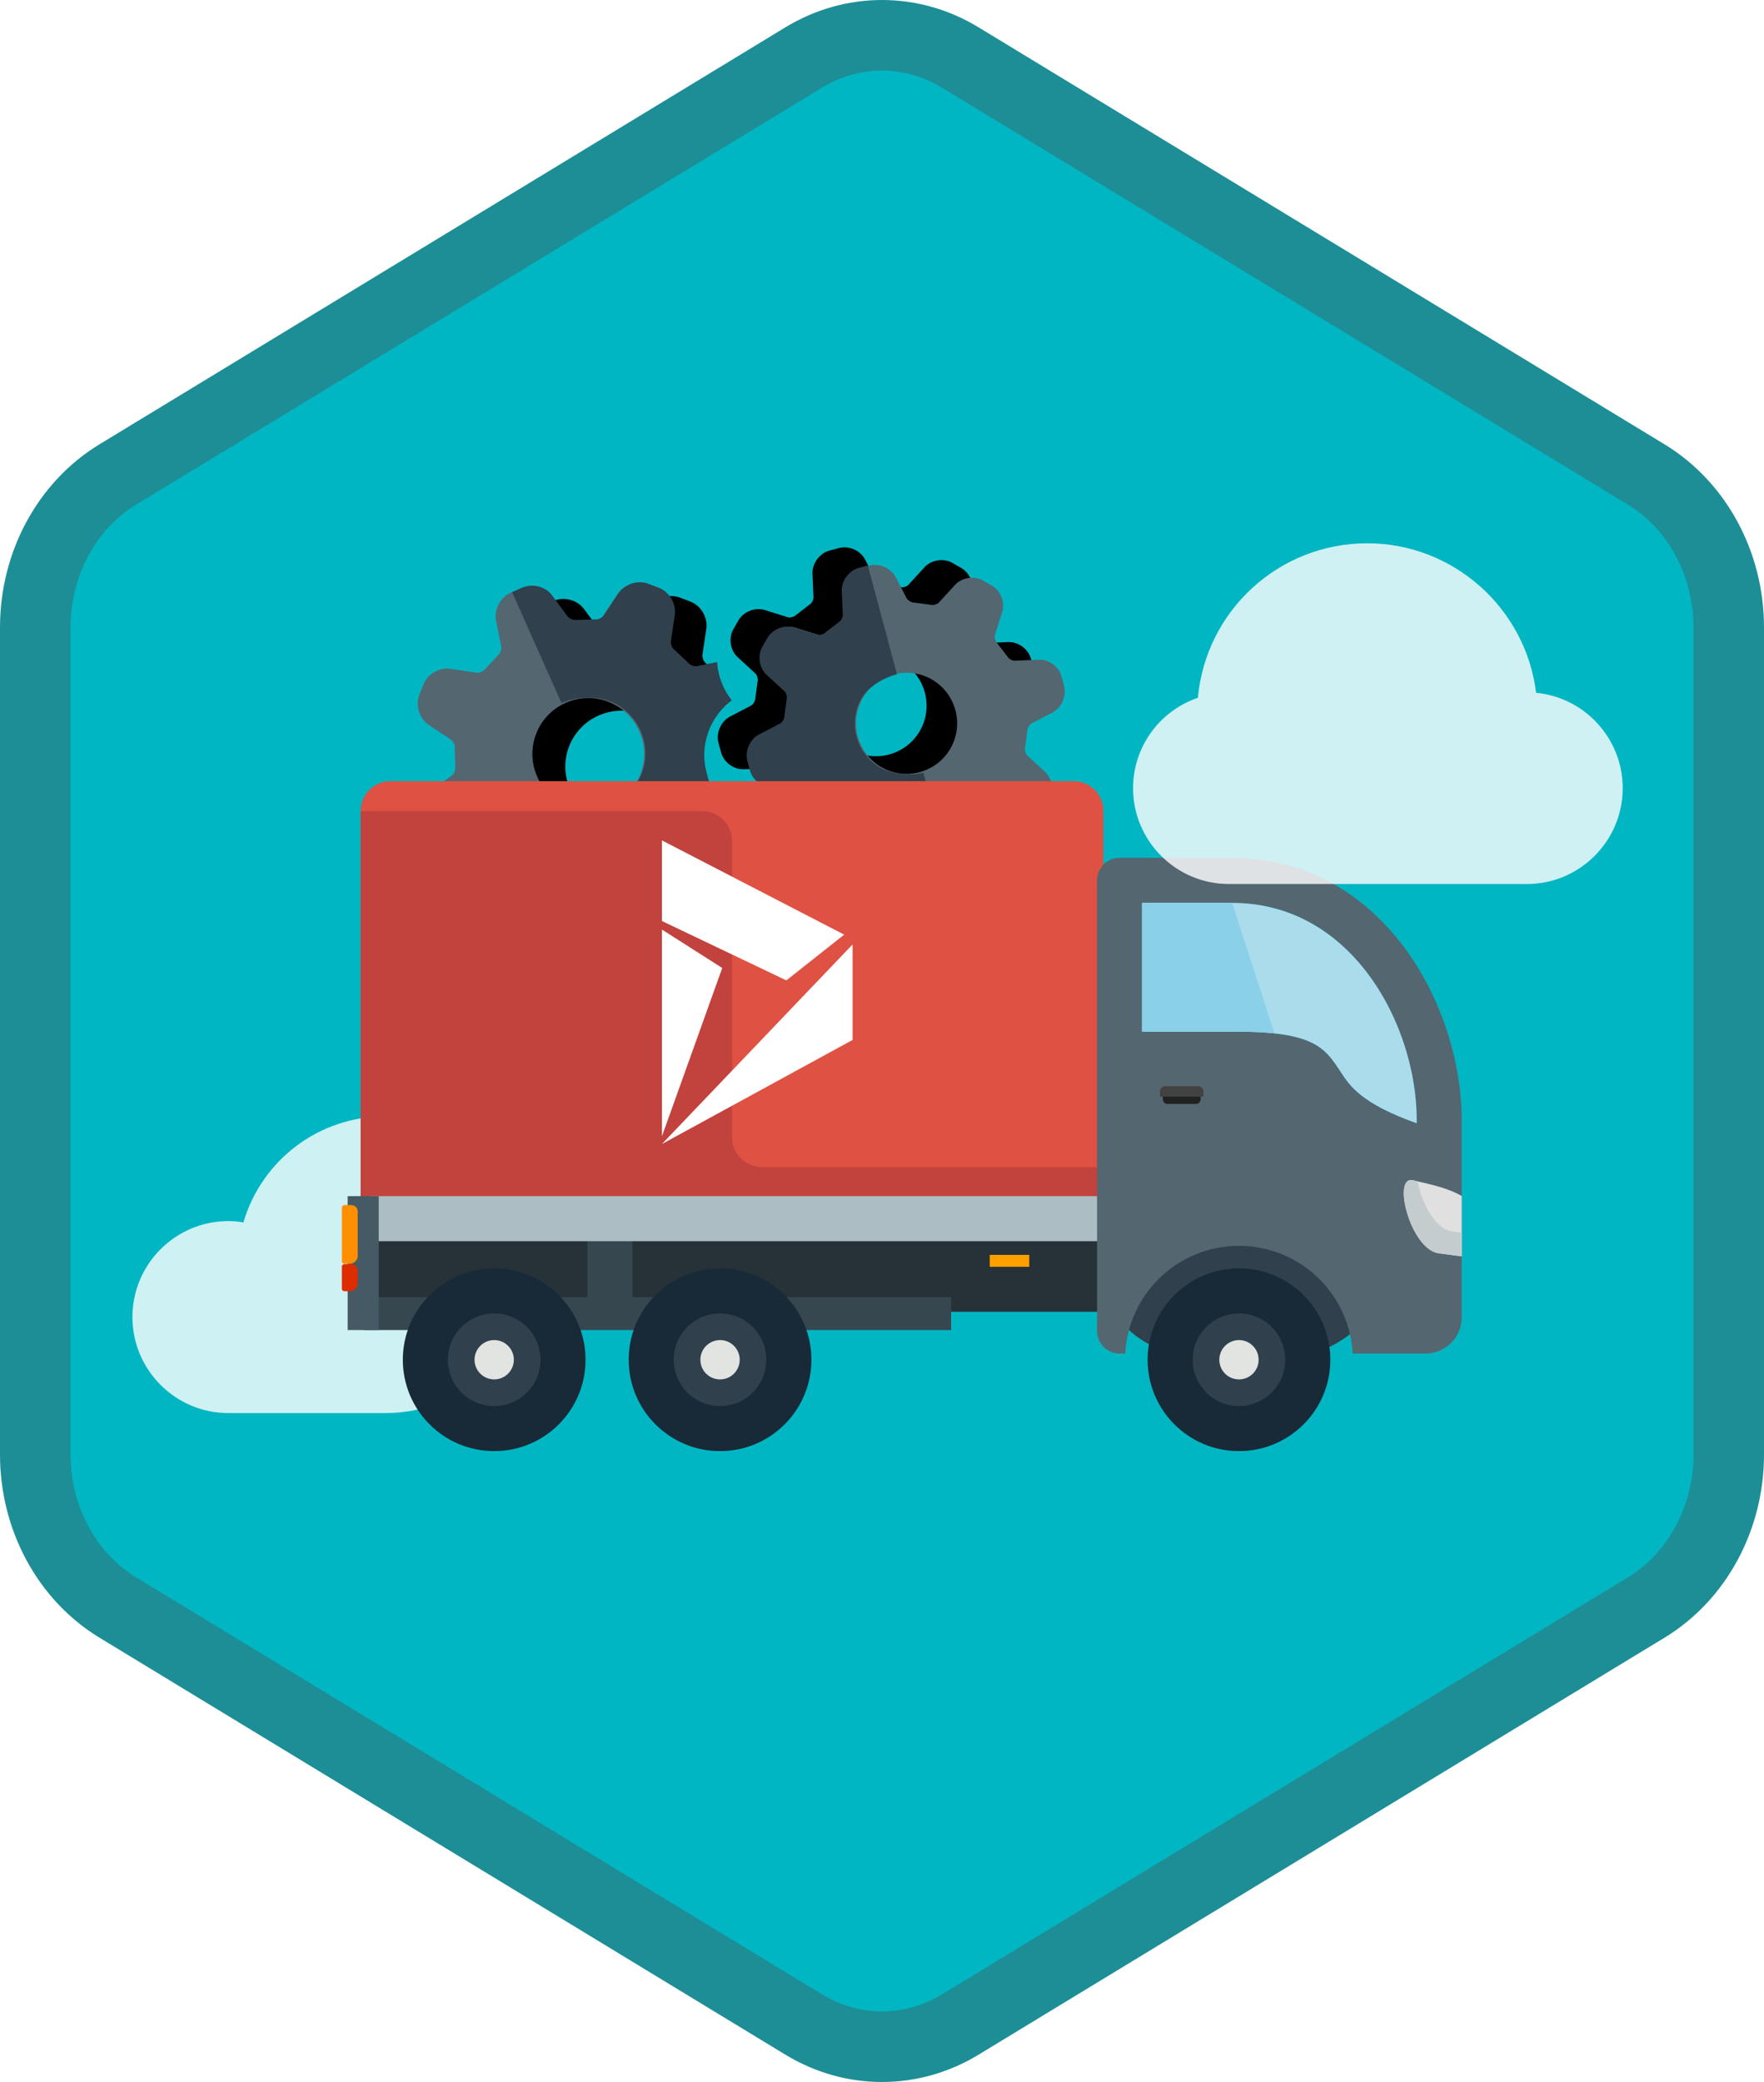 <?xml version="1.0" encoding="UTF-8"?>
<svg width="100px" height="118px" viewBox="0 0 100 118" version="1.1" xmlns="http://www.w3.org/2000/svg" xmlns:xlink="http://www.w3.org/1999/xlink">
    <!-- Generator: Sketch 53.2 (72643) - https://sketchapp.com -->
    <title>Configure and work with transportation management in Dynamics 365 for Finance and Operations/configure-and-work-with-transportation-management-in-dynamics-365-for-finance-and-operations</title>
    <desc>Created with Sketch.</desc>
    <defs>
        <path d="M42.742,1.497 C44.374,0.499 46.187,0 48,0 C49.813,0 51.627,0.499 53.256,1.497 L90.591,24.332 C93.933,26.377 96,30.203 96,34.353 L96,79.647 C96,83.795 93.933,87.624 90.591,89.668 L53.256,112.505 C51.627,113.501 49.813,114 48,114 C46.187,114 44.374,113.501 42.742,112.505 L5.409,89.668 C2.066,87.624 0,83.795 0,79.647 L0,34.353 C0,30.203 2.066,26.377 5.409,24.332 L42.742,1.497 Z" id="path-1"></path>
        <path d="M13.306,10.644 C13.306,12.391 11.885,13.812 10.138,13.812 C8.391,13.812 6.97,12.391 6.97,10.644 C6.97,8.897 8.391,7.476 10.138,7.476 C11.885,7.476 13.306,8.897 13.306,10.644 Z M17.688,8.61 C17.567,8.583 17.379,8.412 17.342,8.294 C17.337,8.278 17.331,8.262 17.324,8.247 L16.918,7.259 C16.911,7.242 16.903,7.225 16.894,7.208 C16.837,7.099 16.848,6.847 16.915,6.743 L17.725,5.47 C18.069,4.93 17.983,4.152 17.531,3.699 L17.082,3.251 C16.64,2.809 15.841,2.72 15.312,3.057 L14.038,3.867 C13.995,3.894 13.895,3.924 13.776,3.924 C13.678,3.924 13.606,3.904 13.573,3.887 C13.557,3.879 13.54,3.871 13.522,3.864 L12.535,3.457 C12.519,3.451 12.504,3.445 12.487,3.44 C12.37,3.402 12.198,3.215 12.172,3.094 L11.845,1.621 C11.706,0.996 11.095,0.506 10.455,0.506 L9.821,0.506 C9.181,0.506 8.57,0.996 8.432,1.62 L8.104,3.094 C8.077,3.215 7.906,3.402 7.788,3.44 C7.772,3.445 7.756,3.451 7.741,3.457 L6.753,3.864 C6.736,3.871 6.719,3.879 6.702,3.887 C6.67,3.904 6.598,3.924 6.5,3.924 C6.381,3.924 6.28,3.894 6.237,3.867 L4.964,3.057 C4.435,2.721 3.635,2.809 3.193,3.251 L2.745,3.699 C2.292,4.152 2.207,4.93 2.551,5.47 L3.361,6.743 C3.427,6.847 3.438,7.099 3.382,7.208 C3.373,7.225 3.365,7.242 3.358,7.259 L2.951,8.247 C2.945,8.262 2.939,8.278 2.934,8.294 C2.896,8.412 2.709,8.583 2.588,8.61 L1.115,8.937 C0.49,9.076 -1.13686838e-13,9.686 -1.13686838e-13,10.327 L-1.13686838e-13,10.961 C-1.13686838e-13,11.601 0.49,12.211 1.115,12.35 L2.588,12.677 C2.709,12.704 2.896,12.875 2.934,12.993 C2.939,13.009 2.945,13.025 2.951,13.041 L3.358,14.029 C3.365,14.046 3.373,14.062 3.382,14.079 C3.438,14.188 3.427,14.44 3.361,14.544 L2.551,15.817 C2.207,16.357 2.292,17.135 2.745,17.588 L3.193,18.036 C3.635,18.477 4.434,18.567 4.964,18.231 L6.237,17.421 C6.28,17.393 6.381,17.364 6.5,17.364 C6.598,17.364 6.67,17.383 6.702,17.4 C6.719,17.408 6.736,17.417 6.753,17.423 L7.741,17.83 C7.756,17.837 7.772,17.842 7.788,17.847 C7.906,17.885 8.077,18.073 8.104,18.194 L8.432,19.667 C8.57,20.292 9.181,20.782 9.821,20.782 L10.455,20.782 C11.095,20.782 11.705,20.292 11.844,19.667 L12.172,18.194 C12.198,18.073 12.37,17.885 12.487,17.847 C12.504,17.842 12.519,17.837 12.535,17.83 L13.522,17.423 C13.54,17.417 13.557,17.408 13.573,17.4 C13.606,17.383 13.678,17.364 13.776,17.364 C13.895,17.364 13.995,17.393 14.038,17.421 L15.311,18.23 C15.84,18.567 16.64,18.478 17.082,18.036 L17.53,17.589 C17.983,17.136 18.069,16.358 17.725,15.817 L16.915,14.544 C16.848,14.44 16.837,14.189 16.894,14.08 C16.903,14.063 16.911,14.046 16.918,14.029 L17.324,13.041 C17.331,13.025 17.337,13.009 17.342,12.993 C17.379,12.875 17.567,12.704 17.688,12.677 L19.161,12.35 C19.786,12.211 20.276,11.601 20.276,10.961 L20.276,10.327 C20.276,9.686 19.786,9.076 19.161,8.937 L17.688,8.61 Z" id="path-3"></path>
        <filter x="-4.9%" y="-4.9%" width="109.9%" height="119.7%" filterUnits="objectBoundingBox" id="filter-4">
            <feOffset dx="0" dy="2" in="SourceAlpha" result="shadowOffsetOuter1"></feOffset>
            <feColorMatrix values="0 0 0 0 0   0 0 0 0 0   0 0 0 0 0  0 0 0 0.1 0" type="matrix" in="shadowOffsetOuter1"></feColorMatrix>
        </filter>
        <path d="M12.039,9.63 C12.039,11.211 10.753,12.496 9.172,12.496 C7.592,12.496 6.306,11.211 6.306,9.63 C6.306,8.05 7.592,6.764 9.172,6.764 C10.753,6.764 12.039,8.05 12.039,9.63 Z M16.003,7.79 C15.894,7.766 15.724,7.611 15.69,7.504 C15.686,7.49 15.68,7.475 15.674,7.461 L15.306,6.568 C15.3,6.552 15.293,6.537 15.285,6.522 C15.234,6.423 15.244,6.195 15.304,6.101 L16.037,4.949 C16.348,4.46 16.27,3.757 15.861,3.347 L15.456,2.941 C15.056,2.541 14.332,2.461 13.853,2.766 L12.701,3.499 C12.663,3.524 12.572,3.55 12.464,3.55 C12.376,3.55 12.31,3.532 12.281,3.517 C12.266,3.509 12.25,3.502 12.235,3.496 L11.341,3.128 C11.327,3.122 11.313,3.117 11.298,3.112 C11.192,3.078 11.037,2.908 11.013,2.799 L10.717,1.466 C10.591,0.901 10.038,0.458 9.459,0.458 L8.886,0.458 C8.306,0.458 7.754,0.901 7.629,1.466 L7.332,2.799 C7.308,2.908 7.153,3.078 7.047,3.112 C7.032,3.117 7.018,3.122 7.003,3.128 L6.11,3.496 C6.094,3.502 6.079,3.509 6.064,3.517 C6.035,3.532 5.969,3.55 5.881,3.55 C5.773,3.55 5.682,3.523 5.643,3.499 L4.491,2.766 C4.013,2.462 3.289,2.542 2.889,2.942 L2.484,3.347 C2.074,3.757 1.997,4.461 2.308,4.949 L3.041,6.101 C3.101,6.195 3.111,6.423 3.06,6.521 C3.052,6.537 3.044,6.552 3.038,6.568 L2.67,7.461 C2.665,7.475 2.659,7.49 2.655,7.504 C2.62,7.611 2.451,7.766 2.341,7.79 L1.009,8.086 C0.443,8.212 -1.13686838e-13,8.764 -1.13686838e-13,9.343 L-1.13686838e-13,9.917 C-1.13686838e-13,10.496 0.443,11.048 1.008,11.174 L2.342,11.47 C2.451,11.494 2.62,11.649 2.655,11.756 C2.659,11.77 2.665,11.785 2.67,11.799 L3.038,12.692 C3.044,12.708 3.052,12.723 3.06,12.738 C3.111,12.837 3.101,13.065 3.041,13.159 L2.308,14.311 C1.997,14.8 2.074,15.504 2.484,15.913 L2.889,16.319 C3.289,16.718 4.012,16.799 4.492,16.494 L5.643,15.762 C5.682,15.737 5.773,15.71 5.881,15.71 C5.969,15.71 6.035,15.727 6.064,15.743 C6.079,15.75 6.094,15.758 6.11,15.764 L7.003,16.132 C7.018,16.138 7.032,16.143 7.047,16.148 C7.153,16.182 7.308,16.352 7.332,16.461 L7.629,17.794 C7.754,18.359 8.306,18.802 8.886,18.802 L9.459,18.802 C10.038,18.802 10.59,18.359 10.716,17.794 L11.013,16.461 C11.037,16.352 11.192,16.182 11.298,16.148 C11.313,16.143 11.327,16.138 11.341,16.132 L12.235,15.764 C12.25,15.758 12.266,15.75 12.281,15.743 C12.31,15.727 12.376,15.71 12.464,15.71 C12.571,15.71 12.663,15.737 12.701,15.762 L13.853,16.494 C14.331,16.799 15.056,16.718 15.456,16.319 L15.861,15.913 C16.27,15.504 16.348,14.8 16.037,14.311 L15.304,13.159 C15.244,13.065 15.234,12.837 15.285,12.739 C15.293,12.723 15.3,12.708 15.306,12.693 L15.674,11.799 C15.68,11.785 15.686,11.77 15.69,11.756 C15.724,11.649 15.894,11.494 16.004,11.47 L17.336,11.174 C17.902,11.048 18.345,10.496 18.345,9.917 L18.345,9.343 C18.345,8.764 17.902,8.212 17.336,8.086 L16.003,7.79 Z" id="path-5"></path>
        <filter x="-5.5%" y="-5.5%" width="110.9%" height="121.8%" filterUnits="objectBoundingBox" id="filter-6">
            <feOffset dx="0" dy="2" in="SourceAlpha" result="shadowOffsetOuter1"></feOffset>
            <feColorMatrix values="0 0 0 0 0   0 0 0 0 0   0 0 0 0 0  0 0 0 0.1 0" type="matrix" in="shadowOffsetOuter1"></feColorMatrix>
        </filter>
        <filter x="-6.2%" y="-10.3%" width="112.5%" height="120.5%" filterUnits="objectBoundingBox" id="filter-7">
            <feOffset dx="0" dy="2" in="SourceAlpha" result="shadowOffsetOuter1"></feOffset>
            <feColorMatrix values="0 0 0 0 0   0 0 0 0 0   0 0 0 0 0  0 0 0 0.102 0" type="matrix" in="shadowOffsetOuter1" result="shadowMatrixOuter1"></feColorMatrix>
            <feMerge>
                <feMergeNode in="shadowMatrixOuter1"></feMergeNode>
                <feMergeNode in="SourceGraphic"></feMergeNode>
            </feMerge>
        </filter>
    </defs>
    <g id="Badges" stroke="none" stroke-width="1" fill="none" fill-rule="evenodd">
        <g id="Configure-and-work-with-transportation-management-in-Dynamics-365-for-Finance-and-Operations-" transform="translate(-50, -50)">
            <g id="Configure-and-work-with-transportation-management-in-Dynamics-365-for-Finance-and-Operations/configure-and-work-with-transportation-management-in-dynamics-365-for-finance-and-operations" transform="translate(50, 50)">
                <g id="Mask" transform="translate(2, 2)">
                    <mask id="mask-2" fill="white">
                        <use xlink:href="#path-1"></use>
                    </mask>
                    <use id="Trophy-1" fill="#01B6C3" xlink:href="#path-1"></use>
                    <path d="M19.852,78.088 L10.948,78.088 C7.948,78.088 5.507,75.647 5.507,72.647 C5.507,69.647 7.948,67.206 10.948,67.206 C11.224,67.206 11.501,67.231 11.798,67.283 C12.85,63.719 16.096,61.27 19.852,61.27 C24.489,61.27 28.261,65.042 28.261,69.679 C28.261,74.316 24.489,78.088 19.852,78.088 Z" id="Cloud" fill="#FFFFFF" fill-rule="nonzero" opacity="0.898" mask="url(#mask-2)"></path>
                    <g id="Group-10" mask="url(#mask-2)">
                        <g transform="translate(31.343, 40.343) rotate(-69) translate(-31.343, -40.343) translate(20.843, 29.843)">
                            <path d="M12.056,10.644 C12.056,9.587 11.194,8.726 10.138,8.726 C9.081,8.726 8.22,9.587 8.22,10.644 C8.22,11.7 9.081,12.562 10.138,12.562 C11.194,12.562 12.056,11.7 12.056,10.644 Z M16.165,8.716 C16.166,8.718 16.167,8.72 16.168,8.722 L16.165,8.716 Z M19.432,7.717 C20.629,7.983 21.526,9.101 21.526,10.327 L21.526,10.961 C21.526,12.187 20.629,13.305 19.432,13.57 L18.36,13.809 L18.19,14.221 L18.78,15.146 C19.438,16.181 19.281,17.605 18.414,18.472 L17.966,18.921 C17.109,19.777 15.662,19.936 14.641,19.285 L13.715,18.696 L13.303,18.866 L13.064,19.938 C12.798,21.135 11.681,22.032 10.455,22.032 L9.821,22.032 C8.595,22.032 7.477,21.135 7.211,19.938 L6.973,18.866 L6.561,18.696 L5.634,19.286 C4.611,19.936 3.166,19.776 2.31,18.92 L1.861,18.472 C0.994,17.605 0.838,16.18 1.496,15.146 L2.085,14.221 L1.916,13.808 L0.844,13.57 C-0.353,13.305 -1.25,12.187 -1.25,10.961 L-1.25,10.327 C-1.25,9.101 -0.353,7.983 0.844,7.717 L1.916,7.479 L2.085,7.067 L1.496,6.141 C0.838,5.107 0.994,3.683 1.862,2.815 L2.309,2.368 C3.165,1.511 4.612,1.352 5.635,2.002 L6.561,2.591 L6.973,2.422 L7.211,1.349 C7.477,0.152 8.595,-0.744 9.821,-0.744 L10.455,-0.744 C11.681,-0.744 12.798,0.152 13.065,1.35 L13.303,2.422 L13.714,2.591 L14.641,2.002 C15.664,1.351 17.11,1.51 17.966,2.367 L18.415,2.816 C19.281,3.683 19.438,5.107 18.78,6.141 L18.19,7.067 L18.36,7.479 L19.432,7.717 Z M19.432,7.717 L19.432,7.717 L19.432,7.717 C19.432,7.717 19.432,7.717 19.432,7.717 Z" id="Fill-376" stroke="#01B6C3" stroke-width="2.5" fill="none"></path>
                            <g id="Fill-376" stroke="none" fill="none">
                                <use fill="black" fill-opacity="1" filter="url(#filter-4)" xlink:href="#path-3"></use>
                                <use fill="#546670" fill-rule="evenodd" xlink:href="#path-3"></use>
                            </g>
                            <path d="M6.266,17.494 C6.309,17.467 6.41,17.437 6.529,17.437 C6.628,17.437 6.701,17.457 6.733,17.474 C6.75,17.482 6.767,17.49 6.784,17.497 L7.776,17.906 C7.792,17.912 7.807,17.918 7.824,17.923 C7.942,17.961 8.114,18.149 8.141,18.271 L8.47,19.75 C8.609,20.378 9.222,20.87 9.865,20.87 L10.501,20.87 C11.144,20.87 11.757,20.378 11.897,19.75 L12.226,18.271 C12.252,18.149 12.424,17.961 12.542,17.923 C12.559,17.918 12.575,17.912 12.59,17.906 L13.582,17.497 C13.599,17.49 13.616,17.482 13.633,17.474 C13.665,17.457 13.738,17.437 13.836,17.437 C13.956,17.437 14.057,17.467 14.099,17.494 L15.378,18.308 C15.909,18.646 16.713,18.556 17.157,18.113 L17.607,17.663 C18.061,17.208 18.147,16.427 17.802,15.884 L16.988,14.606 C16.922,14.501 16.911,14.249 16.968,14.139 C16.976,14.122 16.984,14.106 16.991,14.088 L17.4,13.096 C17.406,13.081 17.412,13.065 17.417,13.048 C17.455,12.93 17.644,12.758 17.765,12.731 L19.244,12.403 C19.872,12.263 20.364,11.65 20.364,11.007 L20.364,10.371 C20.364,9.728 19.872,9.115 19.244,8.976 L17.765,8.647 C17.644,8.62 17.455,8.448 17.417,8.33 C17.412,8.314 17.406,8.298 17.4,8.282 L16.991,7.29 C16.984,7.273 16.976,7.256 16.968,7.239 C16.911,7.129 16.922,6.876 16.988,6.772 L17.802,5.494 C18.147,4.951 18.027,4.205 17.572,3.75 L17.152,3.33 L12.292,8.19 C12.868,8.766 13.365,9.812 13.365,10.689 C13.365,12.443 11.937,13.87 10.183,13.87 C9.306,13.87 8.353,13.281 7.776,12.705 L2.789,17.693 L3.209,18.113 C3.653,18.556 4.455,18.646 4.988,18.308 L6.266,17.494 Z" id="Fill-377" stroke="none" fill="#30404D" fill-rule="evenodd"></path>
                        </g>
                    </g>
                    <g id="Group-10" mask="url(#mask-2)">
                        <g transform="translate(49.343, 39.343) scale(-1, -1) rotate(-60) translate(-49.343, -39.343) translate(39.843, 29.843)">
                            <path d="M10.789,9.63 C10.789,8.74 10.062,8.014 9.172,8.014 C8.282,8.014 7.556,8.74 7.556,9.63 C7.556,10.52 8.282,11.246 9.172,11.246 C10.062,11.246 10.789,10.52 10.789,9.63 Z M14.515,7.929 C14.516,7.932 14.517,7.934 14.518,7.937 L14.515,7.929 Z M17.607,6.866 C18.745,7.119 19.595,8.178 19.595,9.343 L19.595,9.917 C19.595,11.082 18.744,12.142 17.607,12.394 L16.698,12.596 L16.592,12.854 L17.092,13.64 C17.717,14.623 17.569,15.973 16.745,16.797 L16.339,17.203 C15.524,18.017 14.153,18.168 13.183,17.549 L12.397,17.049 L12.139,17.155 L11.936,18.065 C11.683,19.203 10.624,20.052 9.459,20.052 L8.886,20.052 C7.72,20.052 6.661,19.202 6.408,18.065 L6.206,17.156 L5.948,17.049 L5.162,17.55 C4.189,18.168 2.82,18.016 2.005,17.203 L1.6,16.797 C0.776,15.973 0.628,14.622 1.253,13.64 L1.753,12.854 L1.647,12.596 L0.737,12.394 C-0.4,12.142 -1.25,11.082 -1.25,9.917 L-1.25,9.343 C-1.25,8.178 -0.4,7.119 0.738,6.866 L1.647,6.664 L1.753,6.405 L1.253,5.62 C0.628,4.637 0.776,3.288 1.6,2.463 L2.005,2.058 C2.819,1.243 4.19,1.093 5.162,1.711 L5.948,2.211 L6.206,2.105 L6.408,1.195 C6.661,0.058 7.72,-0.792 8.886,-0.792 L9.459,-0.792 C10.624,-0.792 11.684,0.058 11.937,1.195 L12.139,2.105 L12.396,2.211 L13.182,1.711 C14.155,1.092 15.525,1.243 16.339,2.057 L16.745,2.463 C17.569,3.287 17.717,4.637 17.091,5.62 L16.591,6.406 L16.698,6.664 L17.607,6.866 Z M17.607,6.866 L17.607,6.866 L17.607,6.866 C17.607,6.866 17.607,6.866 17.607,6.866 Z" id="Fill-376" stroke="#01B6C3" stroke-width="2.5" fill="none"></path>
                            <g id="Fill-376" stroke="none" fill="none">
                                <use fill="black" fill-opacity="1" filter="url(#filter-6)" xlink:href="#path-5"></use>
                                <use fill="#546670" fill-rule="evenodd" xlink:href="#path-5"></use>
                            </g>
                            <path d="M5.669,15.828 C5.708,15.803 5.799,15.776 5.908,15.776 C5.997,15.776 6.062,15.794 6.092,15.81 C6.107,15.817 6.122,15.825 6.138,15.831 L7.035,16.2 C7.05,16.206 7.064,16.211 7.079,16.216 C7.185,16.25 7.341,16.421 7.365,16.531 L7.663,17.869 C7.789,18.437 8.343,18.882 8.925,18.882 L9.501,18.882 C10.083,18.882 10.637,18.437 10.764,17.869 L11.061,16.531 C11.085,16.421 11.241,16.25 11.348,16.216 C11.363,16.211 11.377,16.206 11.391,16.2 L12.288,15.831 C12.304,15.825 12.32,15.817 12.335,15.81 C12.364,15.794 12.43,15.776 12.518,15.776 C12.627,15.776 12.718,15.803 12.757,15.828 L13.914,16.564 C14.394,16.87 15.121,16.789 15.523,16.388 L15.93,15.981 C16.341,15.569 16.419,14.863 16.107,14.371 L15.37,13.215 C15.31,13.12 15.3,12.892 15.352,12.793 C15.36,12.777 15.367,12.762 15.373,12.747 L15.742,11.849 C15.749,11.835 15.754,11.82 15.758,11.806 C15.793,11.699 15.963,11.543 16.073,11.519 L17.411,11.221 C17.979,11.095 18.424,10.541 18.424,9.959 L18.424,9.383 C18.424,8.801 17.979,8.247 17.411,8.121 L16.073,7.823 C15.963,7.799 15.793,7.644 15.758,7.536 C15.754,7.522 15.749,7.507 15.742,7.493 L15.373,6.596 C15.367,6.58 15.36,6.565 15.352,6.55 C15.3,6.45 15.31,6.222 15.37,6.127 L16.107,4.97 C16.419,4.48 16.31,3.804 15.899,3.393 L15.518,3.013 L11.121,7.41 C11.643,7.931 12.092,8.877 12.092,9.671 C12.092,11.258 10.8,12.549 9.213,12.549 C8.42,12.549 7.557,12.016 7.036,11.495 L2.523,16.008 L2.904,16.388 C3.305,16.788 4.031,16.87 4.513,16.564 L5.669,15.828 Z" id="Fill-377" stroke="none" fill="#30404D" fill-rule="evenodd"></path>
                        </g>
                    </g>
                    <g id="Truck" filter="url(#filter-7)" mask="url(#mask-2)">
                        <g transform="translate(17, 40.263)">
                            <path d="M44,23.53 C44.705,23.53 45.277,24.998 45.277,26.809 C45.277,28.619 44.705,30.087 44,30.087 L1.985,30.087 C1.279,30.087 0.707,28.619 0.707,26.809 C0.707,24.998 1.279,23.53 1.985,23.53 L44,23.53 Z" id="_571106400" fill="#263238" fill-rule="nonzero"></path>
                            <path d="M41.867,0.012 C42.798,0.012 43.552,0.766 43.552,1.696 L43.552,23.696 L1.446,23.696 L1.446,1.696 C1.446,0.766 2.2,0.012 3.13,0.012 L41.867,0.012 Z" id="_571106448" fill="#DF5142" fill-rule="evenodd"></path>
                            <path d="M24.183,21.884 L43.552,21.884 L43.552,23.696 L1.446,23.696 L1.446,1.713 L20.815,1.713 C21.745,1.713 22.499,2.467 22.499,3.397 L22.499,20.2 C22.499,21.13 23.253,21.884 24.183,21.884 Z" id="Fill-168" fill="#C2423D" fill-rule="evenodd"></path>
                            <polygon id="_571106112" fill="#37474F" fill-rule="evenodd" points="16.85 24.79 16.85 29.898 14.296 29.898 14.296 24.79"></polygon>
                            <polygon id="_571105752" fill="#37474F" fill-rule="evenodd" points="34.918 29.254 34.918 31.119 1.617 31.119 1.617 29.254"></polygon>
                            <path d="M51.399,33.088 C47.383,33.088 44.128,31.405 44.128,29.329 C44.128,27.253 47.383,25.57 51.399,25.57 C55.414,25.57 58.669,27.253 58.669,29.329 C58.669,31.405 55.414,33.088 51.399,33.088 Z" id="_571105896" fill="#30404D" fill-rule="evenodd"></path>
                            <path d="M44,23.53 C44.705,23.53 45.277,24.101 45.277,24.807 C45.277,25.512 44.705,26.084 44,26.084 L1.985,26.084 C1.279,26.084 0.707,25.512 0.707,24.807 C0.707,24.101 1.279,23.53 1.985,23.53 L44,23.53 Z" id="_571106040" fill="#ADBDC4" fill-rule="nonzero"></path>
                            <path d="M44.467,32.452 C43.762,32.452 43.19,31.88 43.19,31.175 L43.19,5.632 C43.19,4.927 43.762,4.355 44.467,4.355 L50.842,4.355 C54.721,4.355 57.776,6.1 59.958,8.626 C62.533,11.607 63.865,15.698 63.865,19.233 L63.865,30.397 C63.865,30.957 63.639,31.466 63.274,31.837 C62.885,32.221 62.373,32.452 61.81,32.452 L57.682,32.452 C57.597,30.865 56.932,29.368 55.801,28.238 C54.587,27.024 52.953,26.346 51.236,26.346 C49.519,26.346 47.884,27.024 46.671,28.238 C45.54,29.369 44.875,30.865 44.789,32.452 L44.467,32.452 Z M61.311,19.233 C61.311,16.243 60.193,12.794 58.032,10.292 C56.304,8.291 53.893,6.91 50.842,6.91 L45.745,6.91 L45.745,14.206 L51.07,14.206 C55.51,14.206 56.107,15.119 57.015,16.508 C57.518,17.278 58.176,18.284 61.311,19.398 L61.311,19.233 Z" id="_571106232" fill="#546670" fill-rule="nonzero"></path>
                            <polygon id="_571105992" fill="#FFA000" fill-rule="nonzero" points="37.107 26.858 39.348 26.858 39.348 27.534 37.107 27.534"></polygon>
                            <g id="Dynamics-icon" stroke-width="1" fill="none" fill-rule="evenodd" transform="translate(18.526, 3.368)">
                                <polygon id="Path" fill="#FFFFFF" points="0 16.767 3.417 7.231 0 5.053"></polygon>
                                <polygon id="Path" fill="#FFFFFF" points="10.807 11.309 10.807 5.895 0 17.207"></polygon>
                                <polygon id="Path" fill="#FFFFFF" points="0 0 0 4.57 7.052 7.934 10.33 5.341"></polygon>
                            </g>
                            <path d="M45.745,14.206 L45.745,6.91 L50.842,6.91 C53.893,6.91 56.304,8.292 58.032,10.292 C60.193,12.794 61.311,16.243 61.311,19.233 L61.311,19.399 C58.176,18.284 57.518,17.278 57.015,16.508 C56.107,15.119 55.51,14.206 51.07,14.206 L45.745,14.206 L45.745,14.206 Z" id="_571135488" fill="#ABDCEC" fill-rule="evenodd"></path>
                            <path d="M53.25,14.306 C52.648,14.24 51.931,14.206 51.07,14.206 L45.745,14.206 L45.745,6.91 L50.842,6.91 C50.844,6.91 50.845,6.91 50.847,6.91 L53.25,14.306 Z" id="_571135488" fill="#8BD0E9" fill-rule="evenodd"></path>
                            <g id="Group" stroke-width="1" fill="none" fill-rule="evenodd" transform="translate(50.961, 33.064) scale(-1, 1) translate(-50.961, -33.064) translate(45.487, 27.59)">
                                <path d="M5.198,0.033 C6.628,0.033 7.923,0.613 8.86,1.55 C9.798,2.488 10.378,3.782 10.378,5.212 C10.378,6.642 9.798,7.937 8.86,8.874 C7.923,9.812 6.628,10.391 5.198,10.391 C3.768,10.391 2.474,9.812 1.536,8.874 C0.599,7.937 0.019,6.642 0.019,5.212 C0.019,3.782 0.599,2.488 1.536,1.55 C2.474,0.613 3.768,0.033 5.198,0.033 Z" id="_571135752" fill="#182A37" fill-rule="nonzero"></path>
                                <path d="M7.055,3.356 C6.58,2.882 5.923,2.588 5.198,2.588 C4.473,2.588 3.817,2.882 3.342,3.356 C2.867,3.831 2.574,4.488 2.574,5.213 C2.574,5.937 2.867,6.594 3.342,7.069 C3.817,7.544 4.473,7.837 5.198,7.837 C5.923,7.837 6.58,7.544 7.055,7.069 C7.529,6.594 7.823,5.937 7.823,5.213 C7.823,4.488 7.529,3.831 7.055,3.356 Z" id="_571135992" fill="#30404D" fill-rule="nonzero"></path>
                                <path d="M5.198,4.097 C5.813,4.097 6.313,4.599 6.313,5.212 C6.313,5.52 6.188,5.799 5.987,6.001 C5.785,6.202 5.506,6.327 5.198,6.327 C4.891,6.327 4.612,6.202 4.41,6.001 C4.208,5.799 4.084,5.52 4.084,5.212 C4.084,4.905 4.208,4.626 4.41,4.424 C4.612,4.222 4.891,4.097 5.198,4.097 L5.198,4.097 Z" id="_571135896" fill="#E1E4E1" fill-rule="nonzero"></path>
                            </g>
                            <g id="Group" stroke-width="1" fill="none" fill-rule="evenodd" transform="translate(21.561, 33.064) scale(-1, 1) translate(-21.561, -33.064) translate(16.087, 27.59)">
                                <path d="M5.216,0.033 C6.646,0.033 7.941,0.613 8.878,1.55 C9.816,2.488 10.395,3.782 10.395,5.212 C10.395,6.642 9.816,7.937 8.878,8.874 C7.941,9.812 6.646,10.391 5.216,10.391 C3.786,10.391 2.492,9.812 1.554,8.874 C0.617,7.937 0.037,6.642 0.037,5.212 C0.037,3.782 0.617,2.488 1.554,1.55 C2.492,0.613 3.786,0.033 5.216,0.033 Z" id="_571135200" fill="#182A37" fill-rule="nonzero"></path>
                                <path d="M7.072,3.356 C6.598,2.882 5.941,2.588 5.216,2.588 C4.491,2.588 3.835,2.882 3.36,3.356 C2.885,3.831 2.592,4.488 2.592,5.213 C2.592,5.937 2.885,6.594 3.36,7.069 C3.835,7.544 4.491,7.837 5.216,7.837 C5.941,7.837 6.598,7.544 7.072,7.069 C7.547,6.594 7.841,5.937 7.841,5.213 C7.841,4.488 7.547,3.831 7.072,3.356 Z" id="_571135080" fill="#30404D" fill-rule="nonzero"></path>
                                <path d="M5.216,4.097 C5.831,4.097 6.331,4.599 6.331,5.212 C6.331,5.52 6.206,5.799 6.005,6.001 C5.803,6.202 5.524,6.327 5.216,6.327 C4.908,6.327 4.63,6.202 4.428,6.001 C4.226,5.799 4.101,5.52 4.101,5.212 C4.101,4.905 4.226,4.626 4.428,4.424 C4.63,4.222 4.908,4.097 5.216,4.097 L5.216,4.097 Z" id="_571134744" fill="#E1E4E1" fill-rule="nonzero"></path>
                            </g>
                            <g id="Group" stroke-width="1" fill="none" fill-rule="evenodd" transform="translate(8.732, 33.064) scale(-1, 1) translate(-8.732, -33.064) translate(3.258, 27.59)">
                                <path d="M5.191,0.033 C6.621,0.033 7.916,0.613 8.853,1.55 C9.79,2.488 10.37,3.782 10.37,5.212 C10.37,6.642 9.79,7.937 8.853,8.874 C7.916,9.812 6.621,10.391 5.191,10.391 C3.761,10.391 2.466,9.812 1.529,8.874 C0.591,7.937 0.012,6.642 0.012,5.212 C0.012,3.782 0.591,2.488 1.529,1.55 C2.466,0.613 3.761,0.033 5.191,0.033 Z" id="_571134936" fill="#182A37" fill-rule="nonzero"></path>
                                <path d="M7.047,3.356 C6.572,2.882 5.916,2.588 5.191,2.588 C4.466,2.588 3.81,2.882 3.335,3.356 C2.86,3.831 2.566,4.488 2.566,5.213 C2.566,5.937 2.86,6.594 3.335,7.069 C3.81,7.544 4.466,7.837 5.191,7.837 C5.916,7.837 6.572,7.544 7.047,7.069 C7.522,6.594 7.816,5.937 7.816,5.213 C7.816,4.488 7.522,3.831 7.047,3.356 Z" id="_571135344" fill="#30404D" fill-rule="nonzero"></path>
                                <path d="M5.191,4.097 C5.805,4.097 6.306,4.599 6.306,5.212 C6.306,5.52 6.181,5.799 5.979,6.001 C5.777,6.202 5.498,6.327 5.191,6.327 C4.883,6.327 4.604,6.202 4.402,6.001 C4.201,5.799 4.076,5.52 4.076,5.212 C4.076,4.905 4.201,4.626 4.402,4.424 C4.604,4.222 4.883,4.097 5.191,4.097 L5.191,4.097 Z" id="_571135320" fill="#E1E4E1" fill-rule="nonzero"></path>
                            </g>
                            <polygon id="_571135296" fill="#455A64" fill-rule="evenodd" points="2.469 23.53 2.469 31.119 0.708 31.119 0.708 23.53"></polygon>
                            <path d="M0.919,24.036 C1.117,24.036 1.28,24.199 1.28,24.398 L1.28,26.911 C1.28,27.159 1.078,27.361 0.83,27.361 L0.517,27.361 C0.442,27.361 0.38,27.3 0.38,27.225 L0.38,24.173 C0.38,24.098 0.442,24.036 0.517,24.036 L0.919,24.036 L0.919,24.036 Z" id="_571134600" fill="#FF8F00" fill-rule="evenodd"></path>
                            <path d="M0.919,27.385 C1.117,27.385 1.28,27.547 1.28,27.746 L1.28,28.469 C1.28,28.716 1.078,28.919 0.83,28.919 L0.517,28.919 C0.442,28.919 0.38,28.857 0.38,28.782 L0.38,27.521 C0.38,27.446 0.442,27.385 0.517,27.385 L0.919,27.385 L0.919,27.385 Z" id="_571134072" fill="#DD2C00" fill-rule="evenodd"></path>
                            <path d="M47.178,18.306 C47.037,18.306 46.921,18.179 46.921,18.024 L46.921,17.742 L49.064,17.742 L49.064,18.024 C49.064,18.179 48.948,18.306 48.807,18.306 L47.178,18.306 L47.178,18.306 Z" id="_571134120" fill="#212121" fill-rule="evenodd"></path>
                            <path d="M47.056,17.299 L48.929,17.299 C49.092,17.299 49.225,17.432 49.225,17.595 L49.225,17.891 L46.76,17.891 L46.76,17.595 C46.76,17.432 46.893,17.299 47.056,17.299 L47.056,17.299 Z" id="_571134336" fill="#424242" fill-rule="evenodd"></path>
                            <path d="M63.865,23.518 L63.865,26.945 L62.566,26.772 C60.949,26.557 59.887,22.326 61.111,22.631 C62.029,22.859 62.947,23.012 63.865,23.518 L63.865,23.518 Z" id="_571134096" fill="#E0E0E0" fill-rule="nonzero"></path>
                            <path d="M61.368,22.693 C61.578,23.861 62.341,25.394 63.297,25.522 L63.865,25.597 L63.865,26.945 L62.566,26.772 C60.949,26.557 59.887,22.326 61.111,22.631 C61.197,22.652 61.283,22.673 61.368,22.693 L61.368,22.693 Z" id="_571134096" fill="#C5CCCD" fill-rule="nonzero"></path>
                        </g>
                    </g>
                    <path d="M84.56,48.102 L67.664,48.102 C64.67,48.102 62.233,45.665 62.233,42.671 C62.233,40.341 63.723,38.294 65.907,37.548 C66.363,32.605 70.5,28.792 75.508,28.792 C80.39,28.792 84.493,32.472 85.08,37.265 C87.831,37.528 89.99,39.852 89.99,42.671 C89.99,45.665 87.554,48.102 84.56,48.102 Z" id="Cloud" fill="#FFFFFF" fill-rule="nonzero" opacity="0.9" mask="url(#mask-2)"></path>
                </g>
                <g id="Dynamic-Hex" stroke="#1D8E96" stroke-width="4">
                    <path d="M45.562,3.258 L6.673,26.894 C3.797,28.643 2,31.951 2,35.558 L2,82.442 C2,86.049 3.798,89.359 6.673,91.106 L45.561,114.742 C46.929,115.572 48.455,116 50,116 C51.546,116 53.072,115.572 54.436,114.743 L93.327,91.106 C96.202,89.358 98,86.048 98,82.442 L98,35.558 C98,31.952 96.203,28.644 93.327,26.894 L54.435,3.258 C53.072,2.428 51.546,2 50,2 C48.454,2 46.929,2.428 45.562,3.258 Z M45.562,3.258 C45.562,3.258 45.562,3.258 45.562,3.258 L45.562,3.258 L45.562,3.258 Z" id="Azure-Hex-Border"></path>
                </g>
            </g>
        </g>
    </g>
</svg>